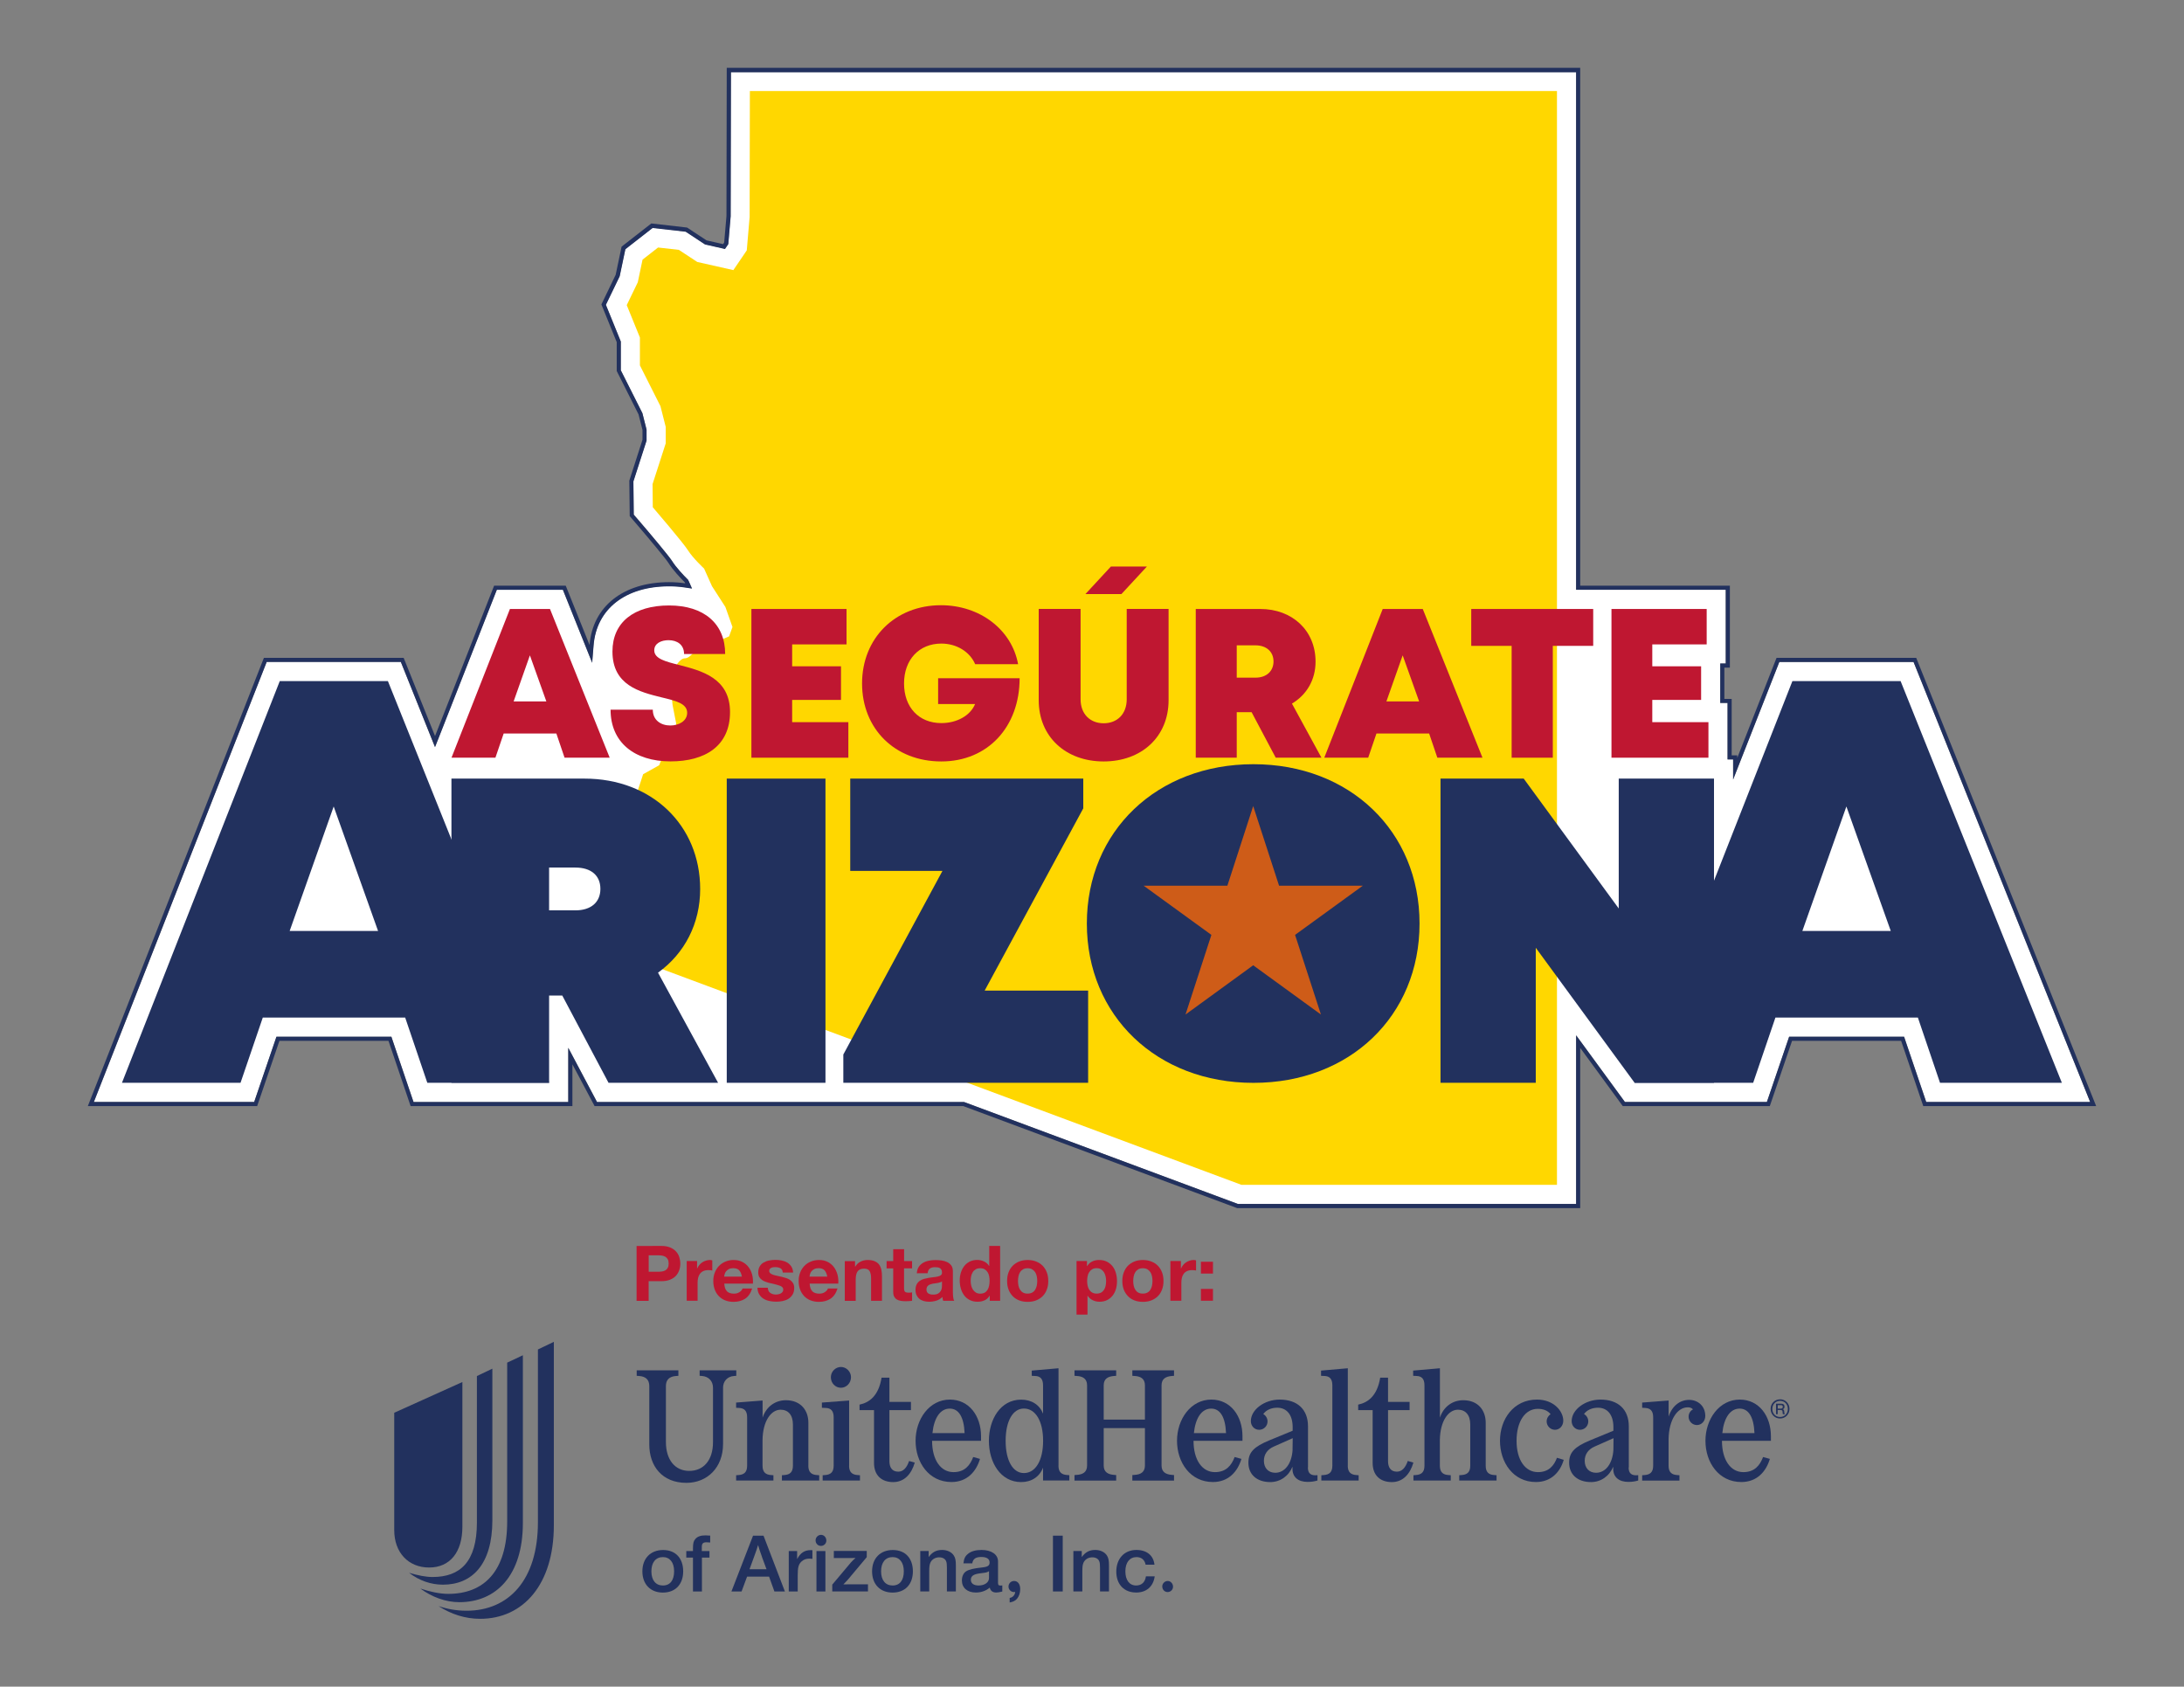<?xml version="1.0" encoding="utf-8"?>
<!-- Generator: Adobe Illustrator 26.3.1, SVG Export Plug-In . SVG Version: 6.00 Build 0)  -->
<svg version="1.1" id="Layer_1" xmlns="http://www.w3.org/2000/svg" xmlns:xlink="http://www.w3.org/1999/xlink" x="0px" y="0px"
	 viewBox="0 0 373 288.05" style="enable-background:new 0 0 373 288.05;" xml:space="preserve">
<rect x="0" y="0" width="373" height="288.05" fill="#808080" stroke="none"/>
<style type="text/css">
	.st0{fill:#FFFFFF;}
	.st1{fill:#22315E;}
	.st2{fill:#FFD700;}
	.st3{fill:#BF1731;}
	.st4{fill:#CE5C18;}
	.st5{fill:none;}
</style>
<g>
	<g>
		<path class="st0" d="M326.8,113.05h-22.92l-6.54,16.64l-1.35,3.44v-3.44h-0.95v-9.64h-1.25v-6.74h0.94v-12.59h-25.56V12.28H124.82
			l-0.05,24.63l-0.39,4.57l-0.02,0.18l-0.1,0.15l-0.19,0.27l-0.27,0.4l-0.47-0.11l-2.82-0.64l-0.12-0.03l-0.11-0.07l-3.19-2.1
			l-5.65-0.64l-4.65,3.63l-0.96,4.56l-0.02,0.08l-0.04,0.08l-2.31,4.78l2.5,6.15l0.05,0.13v4.9l3.66,7.27l0.03,0.07l0.02,0.07
			l0.67,2.65l0.02,0.08v1.86l-0.03,0.1l-2.22,6.88l0.06,5.68l0.78,0.9c2.05,2.38,5.18,6.12,5.72,6.95c0.74,1.19,2.01,2.52,2.71,3.21
			l0.09,0.09l0.05,0.12l0.08,0.17l0.52,1.17l-1.26-0.19c-0.85-0.13-1.75-0.19-2.66-0.19c-7.45,0-12.39,3.87-12.89,10.09l-0.24,2.97
			l-1.11-2.77l-3.89-9.7H84.84l-9.91,25.23l-0.65,1.64l-0.66-1.64L68.44,113H45.55l-29.52,75.2h27.39l3.64-10.67l0.16-0.47h19.63
			l0.16,0.48l3.62,10.67h26.43v-9.26l1.32,2.49l3.59,6.77h62.68l0.12,0.04l46.66,17.37h57.76v-28.8l1.27,1.73l7.06,9.65h24.25
			l3.64-10.67l0.16-0.47h19.63l0.16,0.48l3.62,10.67h28l-30.16-75.14L326.8,113.05z"/>
		<path class="st1" d="M327.28,112.35h-23.87l-6.71,17.09V129h-0.95v-9.64h-1.25v-5.34h0.94v-14h-25.56V11.58H124.12l-0.05,25.33
			l-0.39,4.51l-0.19,0.27l-2.82-0.64l-3.33-2.19l-6.1-0.7l-5.08,3.96l-1.01,4.81l-2.44,5.06l2.62,6.44v4.93l3.73,7.42l0.67,2.65
			v1.67l-2.25,6.99l0.07,6.05l0.94,1.1c2.36,2.75,5.2,6.16,5.66,6.88c0.76,1.22,2.03,2.56,2.8,3.33l0.08,0.17
			c-0.88-0.13-1.8-0.2-2.76-0.2c-7.85,0-13.06,4.18-13.58,10.74l-4.07-10.14H84.39L74.3,125.7l-5.36-13.35H45.07L15,188.9h28.92
			l3.8-11.14h18.63l3.78,11.14h27.63v-7.14l3.79,7.14h62.97l46.77,17.42h58.59v-27.36l7.27,9.94h25.11l3.8-11.14h18.63l3.78,11.14
			H358l-30.73-76.54L327.28,112.35z M325.19,177.05h-19.63l-0.16,0.47l-3.64,10.67h-24.25l-7.06-9.65l-1.27-1.73v28.8h-57.76
			l-46.66-17.37l-0.12-0.04h-62.68l-3.59-6.77l-1.32-2.49v9.26H70.62L67,177.53l-0.16-0.48H47.21l-0.16,0.47l-3.64,10.67H16.03
			l29.52-75.14h22.91l5.18,12.91l0.66,1.64l0.65-1.64l9.91-25.23h11.28l3.89,9.7l1.11,2.77l0.24-2.97
			c0.5-6.23,5.44-10.09,12.89-10.09c0.91,0,1.81,0.06,2.66,0.19l1.26,0.19l-0.52-1.17l-0.08-0.17l-0.05-0.12l-0.09-0.09
			c-0.69-0.69-1.97-2.02-2.71-3.21c-0.54-0.83-3.67-4.57-5.72-6.95l-0.78-0.9l-0.06-5.68l2.22-6.88l0.03-0.1v-1.86l-0.02-0.08
			l-0.67-2.65l-0.02-0.07l-0.03-0.07l-3.66-7.27v-4.9l-0.05-0.13l-2.5-6.15l2.31-4.78l0.04-0.08l0.02-0.08l0.96-4.56l4.65-3.63
			l5.65,0.64l3.19,2.1l0.11,0.07l0.12,0.03l2.82,0.64l0.47,0.11l0.27-0.4l0.19-0.27l0.1-0.15l0.02-0.18l0.39-4.57l0.05-24.62h144.34
			v88.38h25.56v12.59h-0.94v6.74h1.25v9.64H296v3.44l1.35-3.44l6.54-16.64h22.92l30.16,75.14h-28l-3.62-10.67l-0.16-0.48
			L325.19,177.05z"/>
	</g>
	<path class="st2" d="M128.08,15.55h137.83v186.79h-53.9l-104.42-38.88l-0.54-1.22l1.89-1.57l0.63-1.35l-0.22-1.17
		c0,0,0.22-0.9,1.03-0.81s3.06,1.62,3.24,0.18s-0.4-2.43,1.03-2.7c0,0,0.31-1.53,1.48-2.2c0,0,0.22-1.66-0.67-2.7
		s-1.57-2.02-1.57-2.02s-0.72-0.54-1.08-0.54s-1.3-0.04-1.44-0.81s-1.66-0.76-1.93-1.03s-0.9-0.76-0.85-1.75s0.31-4.9,0.31-4.9
		v-3.77l0.94-2.88l2.74-1.53l0.76-1.89l1.57-1.3l0.58-3.91l-0.63-3.24l-0.27-2.97l0.54-3.06c0,0,0.85-1.89,1.84-1.89
		s2.07-1.8,2.07-1.8l2.29-0.58l3.19-1.37l0.58-1.6l-1.21-3.42l-2.29-3.55l-1.35-3.01c0,0-1.93-1.8-2.74-3.1
		c-0.81-1.3-6.02-7.37-6.02-7.37l-0.04-3.95l2.25-6.97v-2.79l-0.9-3.55l-3.51-6.97v-4.76l-2.25-5.53l1.89-3.91l0.81-3.86l2.65-2.07
		l3.55,0.4l3.15,2.07l6.16,1.39l2.29-3.37l0.49-5.71l0.04-21.53l0,0L128.08,15.55z"/>
	<g>
		<path class="st1" d="M74.91,274.29L74.91,274.29c1.5,0.51,3.08,0.79,4.77,0.79c7.18,0,12.19-5.21,12.19-15.11v-29.51l2.72-1.3
			v31.32c0,10.1-5.21,15.98-12.59,15.98c-2.56,0-4.97-0.79-7.1-2.17H74.91z"/>
		<path class="st1" d="M71.79,271.29L71.79,271.29c1.66,0.55,3.31,0.91,4.77,0.91c6.04,0,10.06-3.79,10.06-12.35v-27.14l2.68-1.26
			v28.64c0,8.96-4.54,13.53-10.85,13.53C76.12,273.62,73.76,272.75,71.79,271.29L71.79,271.29z"/>
		<path class="st1" d="M69.9,268.61L69.9,268.61c1.46,0.43,2.8,0.71,3.98,0.71c4.69,0,7.57-2.56,7.57-9.31V235l2.64-1.26v25.88
			c0,7.57-3.47,11.01-8.44,11.01c-2.09,0-4.06-0.71-5.76-2.01L69.9,268.61z"/>
		<path class="st1" d="M78.97,260.72v-24.7l-11.64,5.25v20.04c0,3.83,2.41,6.39,5.96,6.39S78.97,265.1,78.97,260.72L78.97,260.72z"
			/>
		<path class="st1" d="M304.01,238.98c-0.91,0-1.61,0.7-1.61,1.62s0.69,1.65,1.61,1.65s1.61-0.72,1.61-1.64s-0.7-1.64-1.61-1.64
			V238.98z M304.01,241.99c-0.76,0-1.32-0.58-1.32-1.37s0.56-1.38,1.33-1.38s1.32,0.58,1.32,1.37S304.79,241.99,304.01,241.99
			L304.01,241.99z"/>
		<path class="st1" d="M162.23,239.02c-3.52,0-5.86,3.36-5.86,7.04s2.26,7.04,6.13,7.04c2.72,0,4.25-1.85,4.87-3.95l-1.16-0.32
			c-0.54,1.45-1.48,2.58-3.36,2.58c-2.18,0-3.66-2.07-3.66-5.35h8.36v-0.78C167.55,241.81,165.51,239.02,162.23,239.02
			L162.23,239.02z M159.25,244.75c0.27-2.61,1.34-4.19,2.96-4.19c1.48,0,2.42,1.37,2.53,4.19h-5.48H159.25z"/>
		<path class="st1" d="M193.39,234.96l0.4,0.03c0.99,0.05,1.75,0.46,1.75,1.59v5.86h-7.04v-5.86c0-1.13,0.75-1.51,1.75-1.59
			l0.38-0.03v-0.94h-7.12v0.94l0.4,0.03c0.99,0.05,1.75,0.46,1.75,1.59v13.71c0,1.13-0.75,1.53-1.75,1.59l-0.4,0.03v0.94h7.12v-0.94
			l-0.38-0.03c-0.99-0.08-1.75-0.46-1.75-1.59v-6.4h7.04v6.4c0,1.13-0.75,1.53-1.75,1.59l-0.4,0.03v0.94h7.12v-0.94l-0.38-0.03
			c-0.99-0.08-1.75-0.46-1.75-1.59v-13.71c0-1.13,0.75-1.51,1.75-1.59l0.38-0.03v-0.94h-7.12V234.96z"/>
		<path class="st1" d="M297.13,239.02c-3.52,0-5.86,3.36-5.86,7.04s2.26,7.04,6.13,7.04c2.72,0,4.25-1.85,4.87-3.95l-1.16-0.32
			c-0.54,1.45-1.48,2.58-3.36,2.58c-2.18,0-3.66-2.07-3.66-5.35h8.36v-0.78C302.45,241.81,300.41,239.02,297.13,239.02
			L297.13,239.02z M294.15,244.75c0.27-2.61,1.34-4.19,2.96-4.19c1.48,0,2.42,1.37,2.53,4.19H294.15L294.15,244.75z"/>
		<path class="st1" d="M125.75,234.02h-6.26v0.94l0.4,0.03c1.16,0.08,1.88,0.91,1.88,1.99v9.33c0,3.04-1.59,4.89-4.06,4.89
			s-3.98-1.96-3.98-4.92v-9.57c0-1.05,0.56-1.64,1.75-1.72l0.38-0.03v-0.94h-7.12v0.94l0.4,0.03c1.16,0.08,1.75,0.65,1.75,1.72v9.97
			c0,3.68,2.18,6.56,6.34,6.56c3.58,0,6.26-2.63,6.26-6.64v-9.62c0-1.05,0.7-1.91,1.88-1.99l0.38-0.03
			C125.75,234.96,125.75,234.02,125.75,234.02z"/>
		<path class="st1" d="M153.41,251.33c-1.13,0-1.51-0.83-1.51-1.8v-8.71h3.68v-1.4h-3.68v-4.14h-1.34c-0.51,3.12-2.1,4.25-3.76,4.6
			v0.94h2.47v9.01c0,2.1,1.26,3.28,3.28,3.28c1.88,0,3.12-1.37,3.68-3.33l-0.97-0.27C154.88,250.64,154.27,251.34,153.41,251.33
			L153.41,251.33z"/>
		<path class="st1" d="M143.62,237c0.91,0,1.72-0.78,1.72-1.8c0-0.97-0.81-1.75-1.72-1.75s-1.72,0.78-1.72,1.75
			C141.9,236.22,142.68,237,143.62,237z"/>
		<path class="st1" d="M138.06,250.31v-7.34c0-2.1-1.29-3.84-3.84-3.84c-1.8,0-3.36,1.08-3.98,2.98v-2.93l-4.52,0.35v0.89l0.54,0.03
			c0.83,0.05,1.34,0.46,1.34,1.59v8.28c0,1.13-0.56,1.53-1.48,1.59l-0.4,0.03v0.91h6.37v-0.91l-0.38-0.03
			c-0.91-0.05-1.48-0.46-1.48-1.59v-4.41c0.05-3.23,1.45-5.16,3.09-5.16c1.26,0,2.1,0.86,2.1,2.53v7.04c0,1.13-0.56,1.53-1.48,1.59
			l-0.4,0.03v0.91h6.37v-0.91l-0.38-0.03c-0.91-0.05-1.48-0.46-1.48-1.59L138.06,250.31z"/>
		<path class="st1" d="M145.02,250.31v-11.13l-4.65,0.35v0.89l0.67,0.03c0.83,0.03,1.34,0.46,1.34,1.59v8.28
			c0,1.13-0.56,1.53-1.48,1.59l-0.4,0.03v0.91h6.37v-0.91l-0.38-0.03c-0.91-0.05-1.48-0.46-1.48-1.59L145.02,250.31z"/>
		<path class="st1" d="M180.78,250.31v-16.64l-4.57,0.4v0.89l0.59,0.03c0.83,0.03,1.34,0.46,1.34,1.59v4.84
			c-0.59-1.51-1.96-2.39-3.74-2.39c-3.52,0-5.51,3.36-5.51,7.04s1.99,7.04,5.51,7.04c1.77,0,3.15-0.91,3.74-2.47v2.2h4.49v-0.91
			l-0.38-0.03c-0.91-0.05-1.48-0.46-1.48-1.59L180.78,250.31z M174.87,251.57c-1.88,0-3.12-2.12-3.12-5.51s1.24-5.51,3.12-5.51
			c1.99,0,3.28,2.15,3.28,5.51S176.86,251.57,174.87,251.57z"/>
		<path class="st1" d="M253.74,250.31v-7.34c0-2.1-1.29-3.84-3.84-3.84c-1.8,0-3.36,1.08-3.98,2.98v-8.44l-4.57,0.4v0.89l0.59,0.03
			c0.83,0.03,1.34,0.46,1.34,1.59v13.74c0,1.13-0.56,1.53-1.48,1.59l-0.4,0.03v0.91h6.37v-0.91l-0.38-0.03
			c-0.91-0.05-1.48-0.46-1.48-1.59v-4.41c0.05-3.23,1.45-5.16,3.09-5.16c1.26,0,2.1,0.86,2.1,2.53v7.04c0,1.13-0.56,1.53-1.48,1.59
			l-0.4,0.03v0.91h6.37v-0.91l-0.38-0.03C254.3,251.86,253.73,251.45,253.74,250.31L253.74,250.31z"/>
		<path class="st1" d="M262.67,251.41c-2.18,0-3.66-2.07-3.66-5.35s1.45-5.46,3.63-5.46c0.97,0,1.72,0.32,2.18,0.91
			c-0.4,0.27-0.67,0.73-0.67,1.24c0,0.78,0.65,1.43,1.42,1.43c0.77,0,1.42-0.65,1.42-1.56c0-1.61-1.61-3.6-4.49-3.6
			c-4.01,0-6.32,3.36-6.32,7.04s2.26,7.04,6.13,7.04c2.66,0,4.17-1.77,4.76-3.79l-1.16-0.35c-0.51,1.37-1.42,2.45-3.25,2.45
			L262.67,251.41z"/>
		<path class="st1" d="M278.18,250.61v-7.02c0-2.88-1.8-4.57-4.84-4.57c-2.61,0-4.92,1.72-4.92,3.68c0,0.83,0.62,1.48,1.42,1.48
			s1.42-0.65,1.42-1.43c0-0.54-0.3-1.02-0.73-1.26c0.48-0.67,1.34-1.08,2.39-1.08c1.64,0,2.63,1.24,2.63,3.31v0.62l-3.98,1.64
			c-2.66,1.1-3.58,2.07-3.58,3.82c0,2.02,1.45,3.31,3.74,3.31c1.72,0,3.15-1.05,3.79-2.63v0.4c0,1.37,0.97,2.2,2.58,2.2
			c0.65,0,1.16-0.08,1.69-0.24v-0.91c-1.13,0.13-1.64-0.3-1.64-1.32L278.18,250.61z M275.55,247.57c-0.13,2.37-1.32,3.95-2.96,3.95
			c-1.18,0-1.94-0.81-1.94-2.04c0-1.1,0.59-1.96,1.72-2.45l3.2-1.42L275.55,247.57L275.55,247.57z"/>
		<path class="st1" d="M288.48,239.07c-1.56,0-2.9,1.02-3.5,2.85v-2.74l-4.52,0.35v0.89l0.54,0.03c0.83,0.05,1.34,0.46,1.34,1.59
			v8.28c0,1.13-0.56,1.53-1.48,1.59l-0.4,0.03v0.91h6.37v-0.91l-0.38-0.03c-0.91-0.05-1.48-0.46-1.48-1.59v-4.52
			c0.05-3.36,1.51-5.46,3.28-5.46c0.4,0,0.67,0.11,0.89,0.35c-0.46,0.24-0.75,0.7-0.75,1.26c0,0.78,0.65,1.42,1.42,1.42
			s1.43-0.65,1.43-1.56C291.24,240.12,289.98,239.07,288.48,239.07L288.48,239.07z"/>
		<path class="st1" d="M304.49,240.66c0.21-0.09,0.28-0.2,0.28-0.44c0-0.33-0.2-0.5-0.57-0.5h-0.87v1.8h0.28v-0.72h0.49
			c0.26,0,0.34,0.1,0.35,0.39c0,0.19,0,0.2,0.06,0.33h0.32c0,0-0.09-0.17-0.09-0.27c-0.02-0.43-0.06-0.51-0.27-0.59H304.49z
			 M304.17,240.56h-0.55v-0.59h0.53c0.23,0,0.33,0.09,0.33,0.28S304.37,240.56,304.17,240.56z"/>
		<path class="st1" d="M223.39,250.61v-7.02c0-2.88-1.8-4.57-4.84-4.57c-2.61,0-4.92,1.72-4.92,3.68c0,0.83,0.62,1.48,1.42,1.48
			s1.43-0.65,1.43-1.43c0-0.54-0.3-1.02-0.73-1.26c0.48-0.67,1.34-1.08,2.39-1.08c1.64,0,2.63,1.24,2.63,3.31v0.62l-3.98,1.64
			c-2.66,1.1-3.58,2.07-3.58,3.82c0,2.02,1.45,3.31,3.74,3.31c1.72,0,3.15-1.05,3.79-2.63v0.4c0,1.37,0.97,2.2,2.58,2.2
			c0.65,0,1.16-0.08,1.69-0.24v-0.91c-1.13,0.13-1.64-0.3-1.64-1.32L223.39,250.61z M220.76,247.57c-0.13,2.37-1.32,3.95-2.96,3.95
			c-1.18,0-1.94-0.81-1.94-2.04c0-1.1,0.59-1.96,1.72-2.45l3.2-1.42l-0.03,1.96L220.76,247.57z"/>
		<path class="st1" d="M240.43,249.5c-0.38,1.13-0.99,1.83-1.86,1.83c-1.13,0-1.51-0.83-1.51-1.8v-8.71h3.68v-1.4h-3.68v-4.14h-1.34
			c-0.51,3.12-2.1,4.25-3.76,4.6v0.94h2.47v9.01c0,2.1,1.26,3.28,3.28,3.28c1.88,0,3.12-1.37,3.68-3.33L240.43,249.5L240.43,249.5z"
			/>
		<path class="st1" d="M206.88,239.02c-3.52,0-5.86,3.36-5.86,7.04s2.26,7.04,6.13,7.04c2.72,0,4.25-1.85,4.87-3.95l-1.16-0.32
			c-0.54,1.45-1.48,2.58-3.36,2.58c-2.18,0-3.66-2.07-3.66-5.35h8.36v-0.78C212.2,241.81,210.16,239.02,206.88,239.02L206.88,239.02
			z M203.9,244.75c0.27-2.61,1.34-4.19,2.96-4.19c1.48,0,2.42,1.37,2.53,4.19h-5.48H203.9z"/>
		<path class="st1" d="M230.19,250.31v-16.64l-4.57,0.4v0.89l0.59,0.03c0.83,0.03,1.34,0.46,1.34,1.59v13.74
			c0,1.13-0.56,1.53-1.48,1.59l-0.4,0.03v0.91h6.37v-0.91l-0.38-0.03c-0.91-0.05-1.48-0.46-1.48-1.59L230.19,250.31z"/>
		<path class="st1" d="M116.68,268.35c0,2.23-1.34,3.63-3.47,3.63s-3.5-1.43-3.5-3.63s1.39-3.64,3.54-3.64
			S116.68,266.14,116.68,268.35z M111.25,268.35c0,1.51,0.73,2.42,1.97,2.42s1.91-0.91,1.91-2.43s-0.74-2.42-1.91-2.42
			C111.99,265.92,111.25,266.83,111.25,268.35L111.25,268.35z"/>
		<path class="st1" d="M121.3,263.43c-0.26-0.03-0.4-0.04-0.61-0.04c-0.63,0-0.83,0.2-0.83,0.83v0.67h1.31V266h-1.29v5.79h-1.53V266
			h-1.14v-1.11h1.14v-0.41c0-0.9,0.09-1.27,0.37-1.61c0.37-0.46,0.93-0.66,1.76-0.66c0.27,0,0.47,0.01,0.81,0.04v1.19L121.3,263.43z
			"/>
		<path class="st1" d="M134.05,271.79h-1.79l-0.91-2.53h-3.76l-0.94,2.53h-1.73l3.69-9.53h1.79L134.05,271.79L134.05,271.79z
			 M130.13,265.86c-0.34-0.94-0.46-1.31-0.66-2c-0.17,0.6-0.27,0.87-0.67,1.97l-0.79,2.16h2.9l-0.79-2.13H130.13z"/>
		<path class="st1" d="M138.75,266.22c-0.26-0.03-0.39-0.04-0.54-0.04c-0.54,0-0.99,0.17-1.34,0.51c-0.49,0.47-0.63,1-0.63,2.33
			v2.77h-1.53v-6.9h1.43v1.37c0.56-1.06,1.26-1.53,2.34-1.53c0.04,0,0.14,0,0.27,0.01v1.47V266.22z"/>
		<path class="st1" d="M141.13,263.1c0,0.5-0.41,0.91-0.93,0.91s-0.91-0.43-0.91-0.96c0-0.5,0.43-0.93,0.93-0.93
			S141.13,262.55,141.13,263.1L141.13,263.1z M140.97,271.79h-1.53v-6.9h1.53V271.79z"/>
		<path class="st1" d="M148.02,265.94l-3.27,3.9c-0.11,0.13-0.26,0.29-0.71,0.74c0.66-0.01,0.71-0.01,0.91-0.01h3.29v1.21h-6.1
			v-1.16l3.19-3.79c0.27-0.3,0.43-0.46,0.79-0.76c-0.33,0.01-0.49,0.01-0.69,0.01h-3.02v-1.21h5.62v1.06L148.02,265.94z"/>
		<path class="st1" d="M155.91,268.35c0,2.23-1.34,3.63-3.47,3.63s-3.5-1.43-3.5-3.63s1.39-3.64,3.54-3.64
			S155.91,266.14,155.91,268.35L155.91,268.35z M150.48,268.35c0,1.51,0.73,2.42,1.97,2.42s1.91-0.91,1.91-2.43
			s-0.74-2.42-1.91-2.42C151.22,265.92,150.48,266.83,150.48,268.35L150.48,268.35z"/>
		<path class="st1" d="M158.61,265.9c0.63-0.84,1.3-1.2,2.3-1.2c0.87,0,1.64,0.37,2,0.97c0.26,0.41,0.34,0.84,0.34,1.71v4.4h-1.53
			v-4.02c0-0.6-0.03-0.86-0.13-1.13c-0.16-0.41-0.6-0.67-1.19-0.67c-0.67,0-1.23,0.34-1.49,0.89c-0.16,0.34-0.21,0.74-0.21,1.47
			v3.46h-1.53v-6.9h1.43v1.01L158.61,265.9z"/>
		<path class="st1" d="M171.17,271.8c-0.44,0.11-0.76,0.17-1,0.17c-0.63,0-1-0.27-1.13-0.84c-0.66,0.56-1.47,0.84-2.39,0.84
			c-1.44,0-2.37-0.8-2.37-2.06c0-0.69,0.27-1.29,0.74-1.57c0.5-0.31,1.24-0.49,2.79-0.66c0.9-0.1,1.2-0.31,1.2-0.84
			c0-0.61-0.49-0.94-1.4-0.94c-0.97,0-1.43,0.31-1.56,1.09h-1.51c0.1-0.83,0.29-1.23,0.79-1.63c0.51-0.43,1.31-0.66,2.3-0.66
			c1.7,0,2.82,0.77,2.82,1.96v3.63c0,0.39,0.09,0.49,0.43,0.49c0.07,0,0.16,0,0.3-0.03v1.06L171.17,271.8z M168.91,268.33
			c-0.34,0.21-0.47,0.24-1.5,0.36c-1.14,0.14-1.6,0.46-1.6,1.11c0,0.61,0.49,0.97,1.33,0.97c1.03,0,1.77-0.53,1.77-1.27V268.33
			L168.91,268.33z"/>
		<path class="st1" d="M172.44,272.89c0.53-0.07,0.91-0.5,0.94-1.03c-0.04,0.01-0.1,0.03-0.17,0.03h-0.04
			c-0.51,0-0.93-0.43-0.93-0.93c0-0.54,0.41-0.96,0.96-0.96c0.63,0,1.04,0.54,1.04,1.39c0,0.63-0.2,1.24-0.54,1.64
			c-0.31,0.36-0.67,0.53-1.26,0.64L172.44,272.89L172.44,272.89z"/>
		<path class="st1" d="M181.5,271.79h-1.67v-9.53h1.67V271.79z"/>
		<path class="st1" d="M184.76,265.9c0.63-0.84,1.3-1.2,2.3-1.2c0.87,0,1.64,0.37,2,0.97c0.26,0.41,0.34,0.84,0.34,1.71v4.4h-1.53
			v-4.02c0-0.6-0.03-0.86-0.13-1.13c-0.16-0.41-0.6-0.67-1.19-0.67c-0.67,0-1.23,0.34-1.49,0.89c-0.16,0.34-0.21,0.74-0.21,1.47
			v3.46h-1.53v-6.9h1.43v1.01L184.76,265.9z"/>
		<path class="st1" d="M197.21,269.2c-0.23,1.74-1.41,2.77-3.16,2.77c-2.07,0-3.4-1.39-3.4-3.57s1.34-3.7,3.43-3.7
			c1.77,0,2.92,0.93,3.09,2.52h-1.51c-0.17-0.84-0.71-1.3-1.56-1.3c-1.17,0-1.9,0.93-1.9,2.43s0.69,2.42,1.84,2.42
			c0.93,0,1.53-0.56,1.67-1.56h1.5V269.2z"/>
		<path class="st1" d="M200.34,270.98c0,0.5-0.41,0.91-0.93,0.91s-0.91-0.43-0.91-0.96c0-0.5,0.43-0.93,0.93-0.93
			S200.34,270.43,200.34,270.98L200.34,270.98z"/>
		<path class="st3" d="M112.95,212.78c0.59,0,1.08,0.09,1.5,0.26c0.41,0.17,0.75,0.4,1,0.68c0.26,0.28,0.45,0.6,0.56,0.96
			s0.18,0.73,0.18,1.11s-0.06,0.75-0.18,1.11s-0.31,0.69-0.56,0.97c-0.26,0.28-0.59,0.5-1,0.67s-0.91,0.26-1.5,0.26h-2.17v3.36
			h-2.06v-9.37L112.95,212.78L112.95,212.78z M112.39,217.19c0.24,0,0.46-0.02,0.68-0.05s0.41-0.1,0.58-0.2
			c0.17-0.1,0.3-0.24,0.4-0.43c0.1-0.18,0.15-0.42,0.15-0.72s-0.05-0.54-0.15-0.72c-0.1-0.18-0.23-0.33-0.4-0.43
			c-0.17-0.1-0.36-0.17-0.58-0.21c-0.22-0.03-0.45-0.05-0.68-0.05h-1.6v2.81H112.39z"/>
		<path class="st3" d="M119.05,215.36v1.26h0.03c0.09-0.21,0.21-0.4,0.35-0.58s0.32-0.33,0.51-0.46s0.4-0.22,0.62-0.29
			c0.22-0.07,0.45-0.11,0.68-0.11c0.12,0,0.26,0.02,0.41,0.07v1.73c-0.09-0.02-0.19-0.03-0.32-0.05s-0.24-0.02-0.35-0.02
			c-0.34,0-0.63,0.06-0.87,0.17c-0.24,0.11-0.43,0.27-0.57,0.46c-0.14,0.2-0.25,0.43-0.31,0.69c-0.06,0.26-0.09,0.55-0.09,0.85v3.06
			h-1.86v-6.78C117.28,215.36,119.05,215.36,119.05,215.36z"/>
		<path class="st3" d="M124.14,220.52c0.28,0.27,0.68,0.41,1.21,0.41c0.38,0,0.7-0.09,0.97-0.28c0.27-0.19,0.44-0.39,0.5-0.6h1.64
			c-0.26,0.81-0.66,1.39-1.21,1.75c-0.54,0.35-1.2,0.53-1.97,0.53c-0.53,0-1.01-0.09-1.44-0.26s-0.79-0.42-1.09-0.73
			c-0.3-0.32-0.53-0.69-0.69-1.13s-0.24-0.92-0.24-1.44s0.08-0.98,0.25-1.42s0.4-0.81,0.71-1.14c0.31-0.32,0.67-0.57,1.1-0.75
			c0.42-0.18,0.89-0.28,1.41-0.28c0.58,0,1.08,0.11,1.51,0.34c0.43,0.22,0.78,0.52,1.06,0.9c0.28,0.37,0.47,0.8,0.6,1.28
			c0.12,0.48,0.17,0.98,0.13,1.51h-4.89c0.03,0.6,0.18,1.04,0.46,1.31L124.14,220.52z M126.25,216.95
			c-0.22-0.24-0.56-0.37-1.02-0.37c-0.3,0-0.54,0.05-0.74,0.15c-0.2,0.1-0.35,0.23-0.47,0.37s-0.2,0.3-0.25,0.47
			s-0.08,0.32-0.09,0.45h3.03c-0.09-0.47-0.24-0.83-0.47-1.08L126.25,216.95z"/>
		<path class="st3" d="M131.25,220.46c0.08,0.14,0.19,0.26,0.32,0.35c0.13,0.09,0.28,0.16,0.45,0.21c0.17,0.05,0.35,0.06,0.53,0.06
			c0.13,0,0.27-0.02,0.41-0.05c0.14-0.03,0.28-0.08,0.39-0.14c0.11-0.06,0.22-0.15,0.3-0.26c0.08-0.11,0.12-0.25,0.12-0.42
			c0-0.28-0.19-0.49-0.56-0.63c-0.37-0.14-0.89-0.28-1.56-0.42c-0.27-0.06-0.54-0.13-0.79-0.22c-0.26-0.08-0.49-0.19-0.69-0.33
			c-0.2-0.14-0.36-0.3-0.49-0.51c-0.12-0.21-0.18-0.46-0.18-0.76c0-0.44,0.08-0.79,0.26-1.08c0.17-0.28,0.39-0.5,0.68-0.66
			c0.28-0.16,0.59-0.28,0.94-0.34c0.35-0.07,0.71-0.1,1.08-0.1c0.37,0,0.72,0.04,1.07,0.11s0.65,0.19,0.93,0.35
			c0.27,0.17,0.5,0.39,0.68,0.66c0.18,0.28,0.29,0.62,0.32,1.04h-1.77c-0.03-0.36-0.16-0.6-0.41-0.73
			c-0.24-0.13-0.53-0.19-0.87-0.19c-0.11,0-0.22,0-0.34,0.02c-0.12,0.01-0.23,0.04-0.33,0.09c-0.1,0.04-0.19,0.11-0.26,0.19
			s-0.11,0.19-0.11,0.33c0,0.17,0.06,0.3,0.18,0.41c0.12,0.11,0.28,0.19,0.48,0.26s0.42,0.13,0.68,0.18
			c0.25,0.05,0.51,0.11,0.78,0.17c0.27,0.06,0.54,0.14,0.79,0.22s0.49,0.2,0.69,0.35c0.2,0.15,0.36,0.33,0.49,0.54
			c0.12,0.22,0.18,0.48,0.18,0.79c0,0.45-0.09,0.82-0.27,1.12c-0.18,0.3-0.41,0.54-0.7,0.73c-0.29,0.19-0.62,0.31-0.99,0.39
			s-0.75,0.11-1.14,0.11s-0.78-0.04-1.15-0.12c-0.38-0.08-0.71-0.21-1-0.39c-0.29-0.18-0.53-0.43-0.72-0.73s-0.29-0.68-0.31-1.14
			h1.77c0,0.2,0.04,0.37,0.13,0.52L131.25,220.46z"/>
		<path class="st3" d="M138.72,220.52c0.28,0.27,0.68,0.41,1.21,0.41c0.37,0,0.7-0.09,0.97-0.28c0.27-0.19,0.44-0.39,0.5-0.6h1.64
			c-0.26,0.81-0.66,1.39-1.21,1.75c-0.54,0.35-1.2,0.53-1.97,0.53c-0.53,0-1.01-0.09-1.44-0.26c-0.43-0.17-0.79-0.42-1.09-0.73
			c-0.3-0.32-0.53-0.69-0.69-1.13s-0.24-0.92-0.24-1.44s0.08-0.98,0.25-1.42c0.16-0.44,0.4-0.81,0.71-1.14
			c0.3-0.32,0.67-0.57,1.1-0.75c0.42-0.18,0.89-0.28,1.41-0.28c0.58,0,1.08,0.11,1.51,0.34c0.43,0.22,0.78,0.52,1.06,0.9
			c0.27,0.37,0.47,0.8,0.6,1.28c0.12,0.48,0.17,0.98,0.13,1.51h-4.89c0.03,0.6,0.18,1.04,0.46,1.31L138.72,220.52z M140.83,216.95
			c-0.22-0.24-0.56-0.37-1.02-0.37c-0.3,0-0.54,0.05-0.74,0.15s-0.35,0.23-0.47,0.37s-0.2,0.3-0.25,0.47s-0.08,0.32-0.09,0.45h3.03
			c-0.09-0.47-0.24-0.83-0.47-1.08L140.83,216.95z"/>
		<path class="st3" d="M146.03,215.36v0.95h0.04c0.24-0.39,0.54-0.68,0.92-0.86c0.38-0.18,0.76-0.27,1.16-0.27
			c0.5,0,0.91,0.07,1.23,0.21c0.32,0.14,0.57,0.32,0.75,0.56s0.31,0.53,0.39,0.88s0.11,0.73,0.11,1.15v4.17h-1.86v-3.83
			c0-0.56-0.09-0.98-0.26-1.25s-0.48-0.41-0.93-0.41c-0.51,0-0.88,0.15-1.1,0.45c-0.23,0.3-0.34,0.8-0.34,1.49v3.56h-1.86v-6.78
			h1.77L146.03,215.36z"/>
		<path class="st3" d="M155.77,215.36v1.25h-1.37v3.36c0,0.32,0.05,0.53,0.16,0.63c0.1,0.11,0.31,0.16,0.63,0.16
			c0.11,0,0.21,0,0.3-0.01c0.1,0,0.19-0.02,0.28-0.04v1.44c-0.16,0.03-0.33,0.04-0.53,0.05c-0.19,0.01-0.38,0.02-0.56,0.02
			c-0.29,0-0.56-0.02-0.82-0.06c-0.26-0.04-0.49-0.12-0.68-0.23c-0.19-0.11-0.35-0.28-0.46-0.48c-0.12-0.21-0.17-0.49-0.17-0.83v-4
			h-1.13v-1.25h1.13v-2.03h1.86v2.03h1.37L155.77,215.36z"/>
		<path class="st3" d="M156.58,217.45c0.03-0.44,0.14-0.8,0.33-1.09s0.44-0.52,0.73-0.69c0.3-0.18,0.63-0.3,1-0.37
			s0.75-0.11,1.12-0.11c0.34,0,0.69,0.03,1.04,0.07c0.35,0.05,0.67,0.14,0.96,0.28c0.29,0.14,0.53,0.33,0.71,0.58
			c0.18,0.25,0.27,0.58,0.27,0.99v3.53c0,0.31,0.02,0.6,0.05,0.88s0.09,0.49,0.18,0.63h-1.89c-0.04-0.11-0.06-0.21-0.08-0.32
			s-0.04-0.22-0.05-0.34c-0.3,0.31-0.65,0.52-1.05,0.64s-0.81,0.18-1.23,0.18c-0.32,0-0.63-0.04-0.9-0.12
			c-0.28-0.08-0.53-0.2-0.74-0.37s-0.37-0.38-0.49-0.63s-0.18-0.55-0.18-0.9c0-0.38,0.07-0.7,0.2-0.95s0.31-0.45,0.53-0.6
			s0.46-0.26,0.74-0.34c0.27-0.07,0.55-0.13,0.83-0.18s0.56-0.08,0.83-0.11s0.51-0.06,0.72-0.12c0.21-0.05,0.38-0.13,0.5-0.23
			c0.12-0.1,0.18-0.25,0.17-0.44c0-0.2-0.03-0.36-0.1-0.48s-0.15-0.21-0.26-0.27c-0.11-0.07-0.24-0.11-0.38-0.13
			s-0.3-0.03-0.47-0.03c-0.37,0-0.66,0.08-0.87,0.24c-0.21,0.16-0.33,0.42-0.37,0.79L156.58,217.45L156.58,217.45z M160.88,218.83
			c-0.08,0.07-0.18,0.12-0.29,0.16c-0.12,0.04-0.25,0.07-0.38,0.1s-0.28,0.05-0.43,0.07s-0.3,0.04-0.45,0.06
			c-0.14,0.03-0.28,0.06-0.41,0.11s-0.25,0.1-0.36,0.18c-0.1,0.07-0.18,0.17-0.24,0.28c-0.06,0.12-0.09,0.26-0.09,0.43
			s0.03,0.31,0.09,0.42c0.06,0.12,0.14,0.21,0.25,0.27c0.11,0.07,0.23,0.11,0.37,0.14s0.28,0.04,0.43,0.04
			c0.37,0,0.65-0.06,0.85-0.18c0.2-0.12,0.35-0.27,0.45-0.44c0.1-0.17,0.16-0.34,0.18-0.52c0.02-0.17,0.03-0.32,0.03-0.42
			L160.88,218.83L160.88,218.83z"/>
		<path class="st3" d="M169.01,221.28c-0.22,0.37-0.51,0.63-0.86,0.79s-0.75,0.24-1.2,0.24c-0.51,0-0.95-0.1-1.34-0.3
			c-0.38-0.19-0.7-0.46-0.95-0.8s-0.44-0.72-0.56-1.16c-0.13-0.44-0.19-0.89-0.19-1.37s0.06-0.89,0.19-1.32
			c0.13-0.43,0.32-0.8,0.56-1.12c0.25-0.32,0.56-0.58,0.94-0.78c0.38-0.19,0.81-0.29,1.31-0.29c0.4,0,0.79,0.09,1.15,0.26
			s0.65,0.42,0.86,0.76h0.03v-3.41h1.86v9.37h-1.77v-0.87L169.01,221.28L169.01,221.28z M168.93,217.93
			c-0.05-0.26-0.14-0.49-0.27-0.68c-0.13-0.2-0.29-0.36-0.49-0.48c-0.2-0.12-0.46-0.18-0.76-0.18s-0.56,0.06-0.77,0.18
			s-0.38,0.28-0.5,0.48c-0.13,0.2-0.22,0.43-0.28,0.69s-0.08,0.53-0.08,0.81c0,0.26,0.03,0.53,0.09,0.79s0.16,0.5,0.29,0.7
			s0.3,0.37,0.51,0.5c0.21,0.13,0.45,0.19,0.74,0.19c0.3,0,0.56-0.06,0.77-0.18s0.37-0.29,0.49-0.49c0.12-0.21,0.21-0.44,0.26-0.7
			c0.05-0.26,0.08-0.53,0.08-0.81s-0.03-0.55-0.08-0.81L168.93,217.93z"/>
		<path class="st3" d="M172.25,217.29c0.17-0.44,0.4-0.82,0.71-1.13c0.31-0.31,0.67-0.55,1.1-0.72c0.43-0.17,0.91-0.26,1.45-0.26
			s1.01,0.09,1.45,0.26c0.43,0.17,0.8,0.41,1.11,0.72c0.3,0.31,0.54,0.69,0.71,1.13c0.17,0.44,0.25,0.93,0.25,1.48
			s-0.08,1.03-0.25,1.47c-0.16,0.44-0.4,0.81-0.71,1.12c-0.31,0.31-0.68,0.55-1.11,0.72s-0.91,0.25-1.45,0.25s-1.01-0.08-1.45-0.25
			c-0.43-0.17-0.79-0.4-1.1-0.72c-0.3-0.31-0.54-0.68-0.71-1.12c-0.17-0.44-0.25-0.93-0.25-1.47S172.08,217.73,172.25,217.29z
			 M173.94,219.56c0.05,0.26,0.14,0.49,0.27,0.69c0.13,0.21,0.29,0.37,0.5,0.49s0.47,0.18,0.79,0.18s0.58-0.06,0.79-0.18
			c0.22-0.12,0.39-0.29,0.51-0.49s0.22-0.44,0.27-0.69s0.08-0.52,0.08-0.79s-0.03-0.54-0.08-0.8c-0.05-0.26-0.14-0.49-0.27-0.7
			c-0.13-0.2-0.3-0.36-0.51-0.49c-0.21-0.13-0.48-0.19-0.79-0.19s-0.58,0.06-0.79,0.19c-0.21,0.13-0.38,0.29-0.5,0.49
			c-0.13,0.2-0.22,0.43-0.27,0.7c-0.05,0.26-0.08,0.53-0.08,0.8S173.89,219.31,173.94,219.56z"/>
		<path class="st3" d="M185.64,215.36v0.87h0.03c0.23-0.37,0.52-0.64,0.87-0.8c0.35-0.17,0.74-0.25,1.15-0.25
			c0.54,0,0.99,0.1,1.38,0.3c0.38,0.2,0.7,0.47,0.96,0.8c0.25,0.33,0.44,0.72,0.56,1.16s0.18,0.9,0.18,1.39
			c0,0.45-0.06,0.89-0.18,1.31s-0.31,0.79-0.56,1.11s-0.56,0.58-0.93,0.77s-0.81,0.29-1.31,0.29c-0.42,0-0.81-0.09-1.16-0.26
			s-0.65-0.42-0.87-0.76h-0.03v3.22h-1.87v-9.16L185.64,215.36L185.64,215.36z M188.06,220.74c0.21-0.12,0.37-0.28,0.5-0.48
			s0.22-0.43,0.27-0.69c0.05-0.26,0.08-0.53,0.08-0.8s-0.03-0.54-0.09-0.8c-0.06-0.26-0.15-0.5-0.28-0.7s-0.3-0.37-0.5-0.5
			c-0.21-0.13-0.46-0.19-0.75-0.19s-0.56,0.06-0.77,0.19s-0.37,0.29-0.5,0.49c-0.13,0.2-0.22,0.43-0.27,0.7
			c-0.05,0.26-0.08,0.53-0.08,0.81s0.03,0.54,0.08,0.8c0.06,0.26,0.15,0.49,0.28,0.69s0.29,0.36,0.5,0.48s0.46,0.18,0.76,0.18
			S187.85,220.86,188.06,220.74z"/>
		<path class="st3" d="M191.93,217.29c0.17-0.44,0.4-0.82,0.71-1.13c0.31-0.31,0.67-0.55,1.1-0.72c0.43-0.17,0.91-0.26,1.45-0.26
			s1.01,0.09,1.45,0.26c0.43,0.17,0.8,0.41,1.11,0.72c0.3,0.31,0.54,0.69,0.71,1.13c0.17,0.44,0.25,0.93,0.25,1.48
			s-0.08,1.03-0.25,1.47c-0.16,0.44-0.4,0.81-0.71,1.12c-0.31,0.31-0.68,0.55-1.11,0.72s-0.91,0.25-1.45,0.25s-1.01-0.08-1.45-0.25
			c-0.43-0.17-0.79-0.4-1.1-0.72c-0.3-0.31-0.54-0.68-0.71-1.12c-0.17-0.44-0.25-0.93-0.25-1.47S191.76,217.73,191.93,217.29z
			 M193.62,219.56c0.05,0.26,0.14,0.49,0.27,0.69c0.13,0.21,0.29,0.37,0.5,0.49s0.47,0.18,0.79,0.18s0.58-0.06,0.79-0.18
			c0.22-0.12,0.39-0.29,0.51-0.49s0.22-0.44,0.27-0.69s0.08-0.52,0.08-0.79s-0.03-0.54-0.08-0.8c-0.05-0.26-0.14-0.49-0.27-0.7
			c-0.13-0.2-0.3-0.36-0.51-0.49c-0.21-0.13-0.48-0.19-0.79-0.19s-0.58,0.06-0.79,0.19c-0.21,0.13-0.38,0.29-0.5,0.49
			c-0.13,0.2-0.22,0.43-0.27,0.7c-0.05,0.26-0.08,0.53-0.08,0.8S193.57,219.31,193.62,219.56z"/>
		<path class="st3" d="M201.68,215.36v1.26h0.03c0.09-0.21,0.21-0.4,0.35-0.58s0.32-0.33,0.51-0.46c0.19-0.13,0.4-0.22,0.62-0.29
			c0.22-0.07,0.45-0.11,0.68-0.11c0.12,0,0.26,0.02,0.4,0.07v1.73c-0.09-0.02-0.19-0.03-0.31-0.05c-0.12-0.01-0.24-0.02-0.36-0.02
			c-0.34,0-0.63,0.06-0.87,0.17c-0.24,0.11-0.43,0.27-0.57,0.46c-0.15,0.2-0.25,0.43-0.31,0.69c-0.06,0.26-0.09,0.55-0.09,0.85v3.06
			h-1.87v-6.78h1.77H201.68z"/>
		<path class="st3" d="M205.1,217.5v-2.02h2.06v2.02H205.1z M207.16,220.12v2.02h-2.06v-2.02H207.16z"/>
	</g>
</g>
<g>
	<path class="st1" d="M69.19,173.78H44.88l-3.8,11.14H20.83l26.95-68.6h18.47l27.54,68.6H72.98l-3.78-11.14H69.19z M56.99,137.73
		l-7.52,21.26h15.1C64.57,158.99,56.99,137.73,56.99,137.73z"/>
	<path class="st1" d="M112.37,166.12c4.6-3.31,7.21-8.44,7.21-14.29c0-10.93-8.3-18.86-19.74-18.86H77.1v51.95h16.68v-14.9h2.25
		l7.9,14.9h18.71l-10.26-18.81L112.37,166.12z M93.78,148.16h4.49c2.68,0,4.27,1.36,4.27,3.64s-1.6,3.67-4.27,3.67h-4.49V148.16z"/>
	<rect x="124.12" y="132.97" class="st1" width="16.86" height="51.95"/>
	<polygon class="st1" points="168.17,169.17 185.01,138.05 185.01,132.97 145.21,132.97 145.21,148.73 160.96,148.73 144.03,180.09 
		144.03,184.92 185.84,184.92 185.84,169.17 	"/>
	<path class="st1" d="M214.07,130.51c-16.49,0-28.45,11.44-28.45,27.21s11.97,27.21,28.45,27.21s28.37-11.44,28.37-27.21
		S230.51,130.51,214.07,130.51L214.07,130.51z"/>
	<polygon class="st1" points="276.46,132.97 276.46,155.15 260.23,132.97 246.02,132.97 246.02,184.92 262.29,184.92 262.29,161.86 
		279.17,184.92 292.73,184.92 292.73,132.97 	"/>
	<path class="st1" d="M327.54,173.78h-24.32l-3.8,11.14h-20.25l26.95-68.6h18.48l27.54,68.6h-20.81l-3.78-11.14H327.54z
		 M315.34,137.73l-7.52,21.26h15.1L315.34,137.73L315.34,137.73z"/>
	<polygon class="st4" points="214.03,137.66 218.45,151.26 232.75,151.26 221.18,159.66 225.6,173.26 214.03,164.85 202.47,173.26 
		206.89,159.66 195.32,151.26 209.62,151.26 	"/>
</g>
<path class="st3" d="M95.02,125.27h-9l-1.41,4.13h-7.5l9.98-25.4h6.84l10.2,25.4h-7.71C96.42,129.4,95.02,125.27,95.02,125.27z
	 M90.5,111.92l-2.78,7.87h5.59L90.5,111.92z"/>
<path class="st3" d="M104.27,121.2h7.22c0,1.81,1.4,2.7,3,2.7c1.47,0,2.87-0.78,2.87-2.17c0-1.6-1.98-2.06-4.4-2.64
	c-3.67-0.91-8.36-2.04-8.36-7.82c0-5,3.68-7.87,9.67-7.87s9.58,3.13,9.58,8.29h-7.02c0-1.61-1.2-2.36-2.65-2.36
	c-1.25,0-2.44,0.54-2.44,1.73c0,1.44,1.92,1.92,4.31,2.52c3.74,0.97,8.63,2.21,8.63,8.02s-4.26,8.43-10.16,8.43
	c-6.22,0-10.24-3.29-10.24-8.82L104.27,121.2z"/>
<g>
	<path class="st3" d="M144.89,123.33v6.07h-16.56V104h16.25v6.05h-9.29v3.74h8.34v5.74h-8.34v3.8H144.89L144.89,123.33z"/>
	<path class="st3" d="M174.14,115.82c0,8.31-5.43,14.22-13.38,14.22s-13.53-5.6-13.53-13.32s5.65-13.36,13.47-13.36
		c6.66,0,12.1,4.17,13.18,10.07h-7.33c-0.92-2.14-3.19-3.52-5.78-3.52c-3.8,0-6.37,2.75-6.37,6.81s2.52,6.77,6.37,6.77
		c2.67,0,4.96-1.29,5.76-3.25h-6.31v-4.41h13.93L174.14,115.82z"/>
	<path class="st3" d="M177.4,119.57v-15.58h7.15v15.44c0,2.48,1.6,4.09,3.94,4.09s3.94-1.6,3.94-4.09v-15.44h7.15v15.58
		c0,6.25-4.61,10.47-11.09,10.47S177.4,125.82,177.4,119.57z"/>
	<path class="st3" d="M213.76,121.63h-2.54v7.77h-7V104h11.01c5.48,0,9.45,3.68,9.45,8.99c0,3.12-1.52,5.67-4.03,7.17l5.04,9.24
		h-7.81C217.88,129.4,213.76,121.63,213.76,121.63z M211.22,115.73h3.2c1.96,0,3.08-1.18,3.08-2.77s-1.13-2.75-3.08-2.75h-3.2
		V115.73z"/>
	<path class="st3" d="M244.08,125.27h-9l-1.41,4.13h-7.5l9.98-25.4h6.84l10.2,25.4h-7.71L244.08,125.27L244.08,125.27z
		 M239.56,111.92l-2.78,7.87h5.59L239.56,111.92z"/>
	<path class="st3" d="M272.1,110.3h-6.9v19.1h-7.03v-19.1h-6.9V104h20.83V110.3z"/>
	<path class="st3" d="M291.78,123.33v6.07h-16.56V104h16.26v6.05h-9.29v3.74h8.34v5.74h-8.34v3.8H291.78z"/>
	<polygon class="st3" points="185.37,101.46 191.52,101.46 195.88,96.75 189.73,96.75 	"/>
</g>
<rect class="st5" width="373" height="288.05"/>
</svg>
